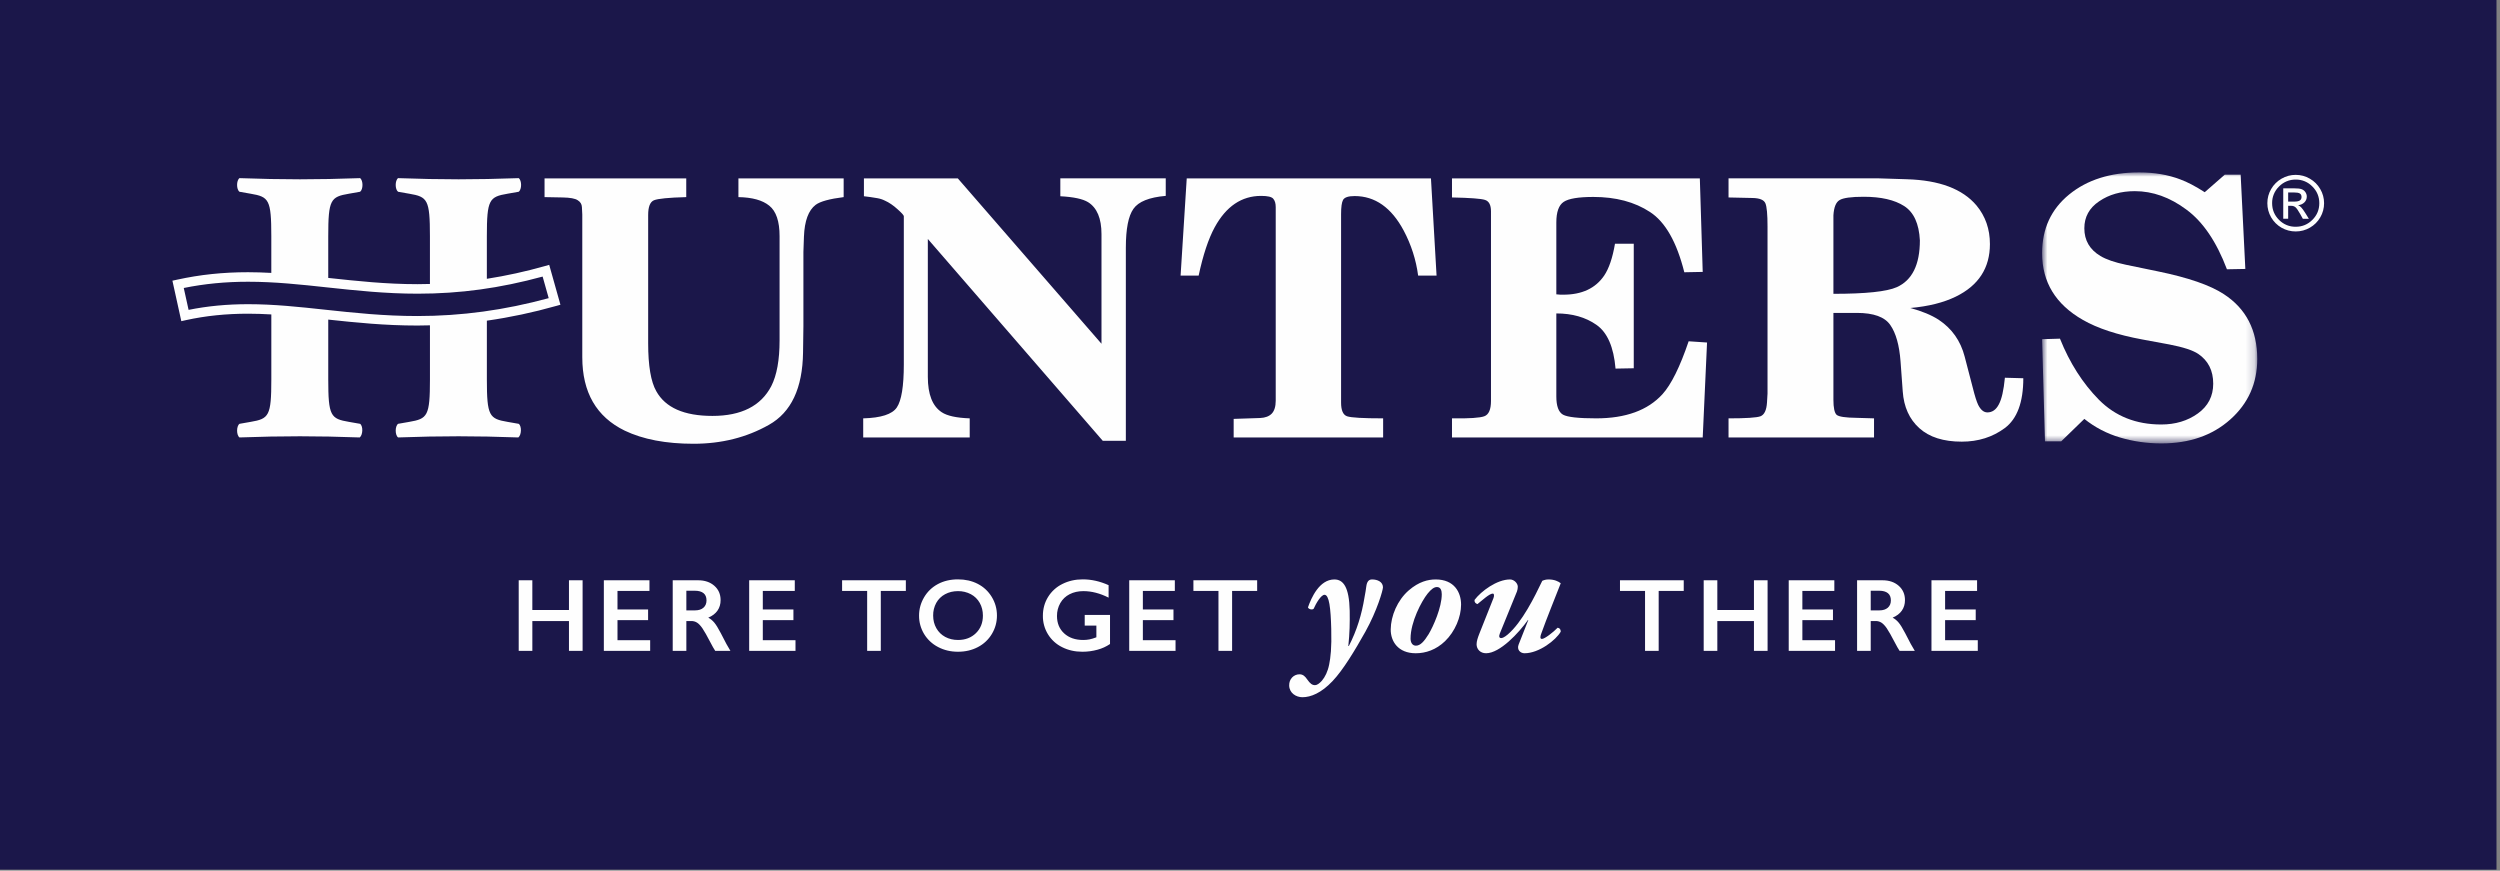 <svg width="290" height="101" viewBox="0 0 290 101" fill="none" xmlns="http://www.w3.org/2000/svg">
<rect x="0" y="0" width="290" height="101" fill="#808080" stroke="none"/>
<rect width="289.593" height="100.878" fill="#1B174A"/>
<path fill-rule="evenodd" clip-rule="evenodd" d="M61.751 67.312V70.757H66V67.312H67.582V75.498H66V72.04H61.752V75.497H60.17V67.311L61.751 67.312ZM75.337 67.312V68.548H71.628V70.698H75.179V71.935H71.629V74.261H75.419V75.498H70.046V67.312H75.337ZM80.625 70.804C81.039 70.804 81.365 70.7 81.601 70.493C81.837 70.286 81.955 70.003 81.955 69.643C81.955 69.269 81.838 68.989 81.605 68.803C81.369 68.617 81.035 68.525 80.602 68.525H79.617V70.804H80.625ZM80.982 67.312C81.752 67.312 82.379 67.525 82.863 67.95C83.348 68.376 83.59 68.93 83.59 69.615C83.59 70.079 83.47 70.485 83.23 70.83C82.99 71.176 82.633 71.449 82.16 71.648C82.422 71.788 82.654 71.98 82.857 72.222C83.061 72.464 83.313 72.872 83.613 73.447C84.113 74.439 84.484 75.122 84.727 75.497H82.963C82.785 75.219 82.62 74.931 82.471 74.636C82.018 73.765 81.686 73.178 81.475 72.875C81.265 72.573 81.061 72.358 80.865 72.231C80.664 72.102 80.43 72.036 80.191 72.04H79.617V75.497H78.035V67.312H80.982ZM92.195 67.312V68.548H88.486V70.698H92.037V71.935H88.486V74.261H92.277V75.498H86.904V67.312H92.195ZM105.079 67.312V68.548H102.173V75.498H100.59V68.548H97.683V67.312H105.079ZM108.246 71.407C108.246 71.95 108.369 72.438 108.616 72.872C108.861 73.305 109.204 73.642 109.643 73.88C110.083 74.118 110.58 74.237 111.135 74.237C111.975 74.237 112.665 73.973 113.206 73.447C113.747 72.919 114.017 72.239 114.017 71.407C114.017 70.864 113.895 70.375 113.651 69.939C113.412 69.51 113.055 69.159 112.621 68.929C112.16 68.686 111.644 68.563 111.123 68.571C110.568 68.571 110.069 68.691 109.626 68.931C109.194 69.161 108.839 69.511 108.603 69.939C108.36 70.39 108.237 70.895 108.246 71.407ZM111.136 67.207C111.982 67.207 112.746 67.381 113.423 67.73C114.1 68.08 114.641 68.584 115.043 69.242C115.445 69.9 115.646 70.622 115.646 71.407C115.646 72.173 115.45 72.883 115.058 73.537C114.671 74.186 114.111 74.713 113.44 75.06C112.755 75.422 111.982 75.602 111.123 75.602C110.275 75.602 109.505 75.419 108.811 75.052C108.142 74.706 107.581 74.182 107.191 73.537C106.805 72.894 106.604 72.157 106.611 71.407C106.611 70.657 106.805 69.952 107.191 69.292C107.578 68.632 108.111 68.119 108.791 67.754C109.471 67.388 110.252 67.206 111.135 67.206M125.598 67.206C126.606 67.206 127.606 67.431 128.598 67.88V69.327C127.606 68.823 126.629 68.571 125.668 68.571C125.071 68.571 124.539 68.691 124.075 68.929C123.621 69.157 123.245 69.515 122.995 69.957C122.736 70.413 122.603 70.93 122.61 71.454C122.61 72.29 122.888 72.964 123.445 73.474C124.001 73.982 124.735 74.237 125.645 74.237C125.895 74.237 126.135 74.217 126.363 74.173C126.591 74.13 126.864 74.048 127.18 73.927V72.567H125.827V71.331H128.762V74.706C128.319 75.006 127.829 75.229 127.312 75.366C126.739 75.525 126.147 75.604 125.552 75.602C124.688 75.602 123.906 75.425 123.204 75.069C122.526 74.736 121.957 74.217 121.562 73.573C121.168 72.929 120.964 72.186 120.975 71.431C120.975 70.631 121.173 69.905 121.57 69.257C121.968 68.606 122.543 68.082 123.228 67.745C123.938 67.386 124.728 67.206 125.598 67.206ZM136.281 67.312V68.548H132.572V70.698H136.123V71.935H132.572V74.261H136.363V75.498H130.99V67.312H136.281ZM145.83 67.312V68.548H142.924V75.498H141.342V68.548H138.435V67.312H145.83ZM156.565 70.836C156.585 72.256 156.565 73.437 156.405 74.937H156.465C157.405 73.117 157.965 71.257 158.285 69.277C158.365 68.837 158.465 68.315 158.485 68.057C158.565 67.417 158.805 67.215 159.165 67.215C159.765 67.215 160.405 67.476 160.425 68.116C160.425 68.456 159.745 70.836 158.385 73.276C157.165 75.457 155.785 77.737 154.585 78.998C153.264 80.398 152.044 80.878 151.084 80.878C150.343 80.878 149.564 80.398 149.544 79.518C149.523 78.758 150.084 78.218 150.744 78.218C151.164 78.218 151.404 78.478 151.624 78.798C151.984 79.318 152.224 79.478 152.544 79.478C152.764 79.478 153.044 79.298 153.344 78.958C153.704 78.538 154.024 77.898 154.184 77.078C154.344 76.278 154.484 75.178 154.424 72.958C154.364 70.536 154.184 68.996 153.644 68.996C153.244 68.996 152.664 69.976 152.384 70.616C152.204 70.776 151.804 70.676 151.724 70.456C152.104 69.356 153.044 67.216 154.784 67.216C155.824 67.216 156.504 68.096 156.564 70.836M165.605 68.856C164.885 69.756 163.625 72.156 163.625 74.076C163.625 74.576 163.864 74.898 164.245 74.898C164.745 74.898 165.185 74.438 165.725 73.557C166.265 72.657 167.245 70.457 167.245 68.936C167.245 68.516 167.125 68.096 166.685 68.096C166.365 68.096 166.025 68.336 165.605 68.856ZM169.485 70.136C169.485 71.576 168.785 73.256 167.625 74.376C166.585 75.376 165.385 75.778 164.225 75.778C162.184 75.778 161.304 74.398 161.324 72.997C161.344 71.457 162.084 69.636 163.424 68.476C164.584 67.476 165.644 67.216 166.544 67.216C168.686 67.216 169.485 68.696 169.485 70.136ZM176.065 68.056C176.065 68.216 176.025 68.476 175.965 68.616L173.984 73.476C173.844 73.836 173.904 74.016 174.144 74.016C174.264 74.016 174.504 73.936 174.904 73.596C176.564 72.176 178.004 69.256 178.904 67.376C179.126 67.276 179.344 67.216 179.646 67.216C180.306 67.216 180.766 67.436 181.046 67.656C180.286 69.616 179.465 71.596 178.765 73.556C178.685 73.796 178.605 74.116 178.865 74.116C179.185 74.116 180.185 73.336 180.685 72.816C180.925 72.856 181.045 72.996 181.045 73.276C180.485 74.256 178.525 75.778 176.845 75.778C176.345 75.778 175.925 75.357 176.165 74.757L177.285 71.917H177.245C176.185 73.417 173.984 75.777 172.384 75.777C171.704 75.777 171.284 75.297 171.284 74.737C171.284 74.377 171.424 73.977 171.584 73.557L173.244 69.376C173.344 69.116 173.324 68.856 173.164 68.856C172.764 68.856 171.944 69.636 171.384 70.076C171.164 69.996 171.023 69.876 171.044 69.596C171.804 68.576 173.644 67.216 175.164 67.216C175.644 67.216 176.064 67.676 176.064 68.056M195.313 67.312V68.548H192.407V75.498H190.825V68.548H187.918V67.312H195.313ZM199.21 67.312V70.757H203.458V67.312H205.04V75.498H203.458V72.04H199.21V75.497H197.628V67.311L199.21 67.312ZM212.783 67.312V68.548H209.074V70.698H212.625V71.935H209.075V74.261H212.865V75.498H207.492V67.312H212.783ZM218.012 70.804C218.426 70.804 218.751 70.7 218.988 70.493C219.224 70.286 219.342 70.003 219.342 69.643C219.342 69.269 219.225 68.989 218.991 68.803C218.756 68.617 218.421 68.525 217.989 68.525H217.004V70.804H218.012ZM218.369 67.312C219.139 67.312 219.766 67.525 220.249 67.95C220.735 68.376 220.977 68.93 220.977 69.615C220.977 70.079 220.857 70.485 220.616 70.83C220.376 71.176 220.02 71.449 219.546 71.648C219.809 71.788 220.041 71.98 220.244 72.222C220.448 72.464 220.7 72.872 221 73.447C221.5 74.439 221.87 75.122 222.114 75.497H220.35C220.172 75.219 220.007 74.931 219.858 74.636C219.405 73.765 219.073 73.178 218.862 72.875C218.651 72.573 218.448 72.358 218.252 72.231C218.051 72.102 217.817 72.036 217.578 72.04H217.004V75.497H215.422V67.312H218.369ZM229.341 67.312V68.548H225.632V70.698H229.184V71.935H225.632V74.261H229.423V75.498H224.05V67.312H229.341ZM48.419 36.66C44.528 36.66 41.071 36.287 37.727 35.927C34.674 35.597 31.791 35.286 28.787 35.286C26.336 35.286 24.069 35.502 21.876 35.945L21.316 33.407C23.708 32.919 26.153 32.682 28.771 32.682C31.878 32.682 34.854 33.002 38.005 33.344C41.309 33.7 44.725 34.068 48.455 34.068C53.362 34.068 57.982 33.436 62.945 32.083L63.649 34.585C58.525 35.98 53.537 36.66 48.419 36.66ZM64.48 35.5L65.01 35.35L63.708 30.723L63.177 30.873C60.974 31.497 58.736 31.987 56.475 32.342V27.394C56.475 23.148 56.752 22.832 58.875 22.471L60.169 22.244C60.539 21.974 60.539 20.934 60.169 20.664C57.676 20.754 55.367 20.8 53.197 20.8C50.981 20.8 48.671 20.754 46.177 20.664C45.81 20.934 45.81 21.974 46.179 22.244L47.472 22.471C49.596 22.831 49.872 23.148 49.872 27.394V32.94C49.401 32.952 48.93 32.964 48.454 32.964C44.783 32.964 41.397 32.598 38.123 32.244C38.107 32.243 38.092 32.242 38.076 32.241V27.394C38.076 23.148 38.354 22.832 40.478 22.471L41.771 22.244C42.14 21.974 42.14 20.934 41.771 20.664C39.276 20.754 36.968 20.8 34.798 20.8C32.582 20.8 30.272 20.754 27.78 20.664C27.41 20.934 27.41 21.974 27.78 22.244L29.072 22.471C31.196 22.831 31.472 23.148 31.472 27.394V31.657C30.572 31.607 29.671 31.58 28.77 31.577C25.873 31.577 23.18 31.861 20.539 32.443L20 32.56L21.033 37.255L21.573 37.135C23.856 36.634 26.216 36.389 28.788 36.389C29.69 36.389 30.583 36.425 31.474 36.474V44.013C31.474 48.259 31.197 48.576 29.073 48.937L27.781 49.163C27.411 49.433 27.411 50.472 27.781 50.743C30.273 50.653 32.583 50.608 34.799 50.608C36.969 50.608 39.232 50.653 41.725 50.744C42.094 50.472 42.141 49.434 41.772 49.163L40.479 48.937C38.355 48.576 38.077 48.259 38.077 44.013V37.073C41.306 37.42 44.649 37.763 48.419 37.763C48.905 37.763 49.389 37.75 49.874 37.738V44.013C49.874 48.259 49.597 48.576 47.473 48.937L46.18 49.163C45.81 49.433 45.81 50.472 46.18 50.743C48.672 50.653 50.982 50.608 53.198 50.608C55.368 50.608 57.631 50.653 60.125 50.744C60.494 50.472 60.54 49.434 60.17 49.163L58.877 48.937C56.753 48.576 56.476 48.259 56.476 44.013V37.198C59.179 36.812 61.854 36.244 64.481 35.498M79.605 20.691V22.865C77.567 22.92 76.318 23.042 75.857 23.232C75.411 23.422 75.187 23.99 75.187 24.938V39.813C75.187 42.427 75.501 44.283 76.129 45.38C77.19 47.291 79.36 48.246 82.641 48.246C85.992 48.246 88.267 47.094 89.468 44.792C90.11 43.532 90.431 41.763 90.431 39.488V27.398C90.431 25.678 90.033 24.498 89.237 23.861C88.455 23.225 87.262 22.893 85.657 22.865V20.691H97.864V22.865C96.23 23.069 95.148 23.367 94.618 23.759C93.781 24.396 93.328 25.622 93.258 27.437L93.195 29.227V37.841L93.153 40.889C93.097 45.035 91.777 47.833 89.195 49.281C86.613 50.745 83.695 51.477 80.443 51.477C77.246 51.477 74.586 50.968 72.465 49.953C69.185 48.354 67.545 45.516 67.545 41.438V24.898L67.502 24.024C67.488 23.685 67.328 23.421 67.022 23.232C66.728 23.028 66.142 22.92 65.262 22.905L63.168 22.865V20.691H79.605ZM100.132 48.53C102.198 48.475 103.496 48.056 104.027 47.27C104.571 46.471 104.843 44.805 104.843 42.272V25.08C104.843 24.972 104.599 24.701 104.111 24.267C103.621 23.821 103.133 23.489 102.645 23.272C102.368 23.133 102.071 23.037 101.765 22.987C101.251 22.897 100.734 22.823 100.215 22.764V20.691H111.105L127.772 39.874V27.154C127.772 25.337 127.255 24.105 126.222 23.455C125.608 23.075 124.532 22.845 122.998 22.765V20.69H135.226V22.722C133.313 22.884 132.064 23.386 131.478 24.226C130.891 25.052 130.598 26.556 130.598 28.737V51.13H127.918L107.628 27.72V43.713C107.628 45.746 108.166 47.113 109.24 47.819C109.869 48.239 110.95 48.475 112.486 48.529V50.744H100.132V48.53ZM137.661 20.691H165.991L166.641 31.969H164.504C164.263 30.142 163.696 28.373 162.829 26.747C161.406 24.078 159.507 22.744 157.135 22.743C156.408 22.743 155.961 22.893 155.795 23.191C155.64 23.475 155.565 24.024 155.565 24.836V46.701C155.565 47.595 155.795 48.124 156.255 48.286C156.715 48.449 158.111 48.529 160.443 48.529V50.745H143.105V48.591L146.183 48.489C146.769 48.462 147.216 48.294 147.523 47.981C147.83 47.656 147.983 47.156 147.984 46.478V24.024C147.984 23.59 147.886 23.266 147.691 23.047C147.509 22.831 147.042 22.724 146.287 22.724C144.027 22.724 142.232 23.936 140.907 26.361C140.181 27.689 139.559 29.558 139.043 31.969H136.949L137.661 20.691ZM168.431 48.53C170.428 48.557 171.676 48.475 172.179 48.286C172.695 48.096 172.953 47.507 172.954 46.518V24.511C172.954 23.779 172.724 23.341 172.264 23.191C171.802 23.041 170.525 22.947 168.431 22.905V20.691H197.181L197.515 31.541L195.38 31.583C194.5 28.074 193.174 25.744 191.401 24.593C189.628 23.427 187.436 22.845 184.826 22.845C183.109 22.845 181.964 23.035 181.392 23.415C180.82 23.793 180.534 24.592 180.534 25.811V34.143C180.757 34.157 180.917 34.17 181.015 34.183H181.351C183.501 34.183 185.077 33.446 186.083 31.97C186.641 31.143 187.059 29.91 187.339 28.27H189.516V42.718L187.402 42.758C187.192 40.253 186.452 38.56 185.182 37.678C183.926 36.798 182.376 36.358 180.534 36.358V45.989C180.534 47.101 180.792 47.805 181.308 48.102C181.838 48.389 183.123 48.529 185.161 48.529C188.581 48.529 191.143 47.595 192.847 45.726C193.864 44.603 194.877 42.556 195.883 39.589L198.017 39.732L197.515 50.744H168.431V48.53Z" fill="#FEFEFE"/>
<mask id="mask0_4428_299" style="mask-type:luminance" maskUnits="userSpaceOnUse" x="236" y="20" width="26" height="32">
<path d="M261.841 20H236.883V51.436H261.841V20V20Z" fill="white"/>
</mask>
<g mask="url(#mask0_4428_299)">
<path fill-rule="evenodd" clip-rule="evenodd" d="M238.956 39.285C240.086 42.102 241.594 44.465 243.478 46.375C245.378 48.285 247.784 49.241 250.703 49.241C252.349 49.241 253.766 48.814 254.953 47.961C256.139 47.108 256.733 45.956 256.733 44.507C256.733 42.989 256.153 41.837 254.995 41.052C254.367 40.632 253.243 40.265 251.623 39.954L248.546 39.385C245.614 38.845 243.304 38.085 241.614 37.109C238.459 35.309 236.884 32.729 236.884 29.367C236.884 26.537 237.93 24.267 240.024 22.559C242.117 20.852 244.824 19.999 248.146 19.999C249.906 19.999 251.497 20.271 252.921 20.814C253.731 21.111 254.672 21.604 255.747 22.296L258.072 20.263H259.916L260.459 31.197L258.324 31.237C257.11 28.027 255.539 25.717 253.614 24.307C251.701 22.885 249.711 22.174 247.645 22.174C246.026 22.174 244.645 22.567 243.499 23.353C242.355 24.125 241.783 25.168 241.783 26.483C241.783 27.879 242.403 28.948 243.646 29.693C244.316 30.098 245.3 30.438 246.599 30.71L250.326 31.481C253.829 32.201 256.376 33.079 257.968 34.124C260.55 35.804 261.841 38.308 261.841 41.64C261.841 44.46 260.801 46.795 258.722 48.651C256.643 50.509 253.975 51.435 250.723 51.436C249.049 51.436 247.443 51.204 245.907 50.744C244.405 50.302 243.004 49.571 241.783 48.592L239.103 51.192H237.217L236.883 39.346L238.956 39.285Z" fill="#FEFEFE"/>
</g>
<path fill-rule="evenodd" clip-rule="evenodd" d="M212.676 34.083C216.417 34.083 218.866 33.826 220.026 33.311C221.812 32.511 222.706 30.703 222.706 27.885C222.608 25.948 222.001 24.62 220.884 23.902C219.767 23.185 218.204 22.826 216.194 22.825C214.742 22.825 213.808 22.954 213.389 23.211C212.969 23.456 212.732 24.044 212.676 24.979V34.083ZM221.199 20.793C224.968 20.902 227.661 21.917 229.28 23.841C230.313 25.088 230.83 26.578 230.831 28.311C230.831 31.09 229.511 33.121 226.873 34.408C225.462 35.098 223.704 35.54 221.596 35.728C222.95 36.094 224.045 36.548 224.883 37.09C226.418 38.106 227.423 39.528 227.899 41.357L228.842 44.975C229.078 45.923 229.287 46.587 229.469 46.965C229.762 47.549 230.118 47.839 230.537 47.839C231.095 47.839 231.535 47.535 231.856 46.925C232.192 46.315 232.428 45.279 232.568 43.817L234.704 43.876C234.704 46.654 233.992 48.578 232.568 49.648C231.144 50.705 229.476 51.232 227.564 51.232C225.442 51.232 223.801 50.712 222.643 49.668C221.485 48.625 220.843 47.204 220.717 45.401L220.465 41.946C220.325 40.051 219.927 38.635 219.273 37.7C218.63 36.765 217.339 36.297 215.399 36.297H212.676V46.376C212.676 47.312 212.802 47.894 213.053 48.124C213.318 48.341 214.085 48.456 215.357 48.469L217.387 48.529V50.745H200.51V48.53C202.548 48.53 203.783 48.449 204.217 48.287C204.663 48.11 204.914 47.582 204.971 46.702L205.033 45.645V26.279C205.033 24.857 204.95 23.957 204.782 23.577C204.614 23.185 204.119 22.982 203.296 22.967L200.51 22.906V20.69H217.974L221.199 20.793ZM265.427 22.324V23.386H266.124C266.42 23.386 266.636 23.346 266.773 23.26C266.909 23.173 266.977 23.037 266.978 22.851C266.978 22.657 266.911 22.521 266.777 22.442C266.647 22.363 266.414 22.324 266.08 22.324H265.427ZM265.427 25.377H264.857V21.845H266.08C266.513 21.845 266.818 21.88 266.995 21.949C267.175 22.016 267.319 22.13 267.426 22.289C267.533 22.449 267.587 22.619 267.587 22.799C267.587 23.069 267.493 23.297 267.304 23.482C267.108 23.672 266.849 23.783 266.577 23.796C266.71 23.851 266.835 23.943 266.952 24.071C267.071 24.195 267.219 24.401 267.4 24.688L267.827 25.378H267.13L266.821 24.824C266.597 24.426 266.42 24.169 266.29 24.054C266.159 23.934 265.984 23.874 265.766 23.874H265.427V25.377Z" fill="#FEFEFE"/>
<path fill-rule="evenodd" clip-rule="evenodd" d="M266.305 20.285C266.892 20.285 267.439 20.433 267.947 20.729C268.455 21.022 268.855 21.423 269.149 21.931C269.445 22.436 269.593 22.982 269.593 23.569C269.596 24.146 269.444 24.713 269.153 25.211C268.866 25.71 268.451 26.123 267.951 26.408C267.451 26.699 266.883 26.851 266.305 26.848C265.728 26.852 265.16 26.702 264.659 26.416C264.158 26.129 263.742 25.715 263.453 25.215C263.162 24.716 263.01 24.147 263.013 23.569C263.013 22.979 263.159 22.432 263.453 21.927C263.741 21.427 264.158 21.012 264.659 20.725C265.159 20.434 265.727 20.282 266.305 20.285ZM266.305 20.83C265.944 20.825 265.586 20.894 265.253 21.032C264.92 21.171 264.619 21.376 264.368 21.635C264.109 21.886 263.904 22.186 263.767 22.519C263.629 22.852 263.56 23.209 263.566 23.569C263.566 24.327 263.833 24.972 264.368 25.507C264.62 25.765 264.921 25.969 265.254 26.106C265.587 26.243 265.945 26.31 266.305 26.304C267.06 26.304 267.704 26.036 268.239 25.502C268.773 24.968 269.039 24.324 269.039 23.569C269.039 22.814 268.771 22.169 268.234 21.635C267.985 21.376 267.685 21.171 267.353 21.032C267.021 20.893 266.665 20.825 266.305 20.83Z" fill="#FEFEFE"/>
</svg>
